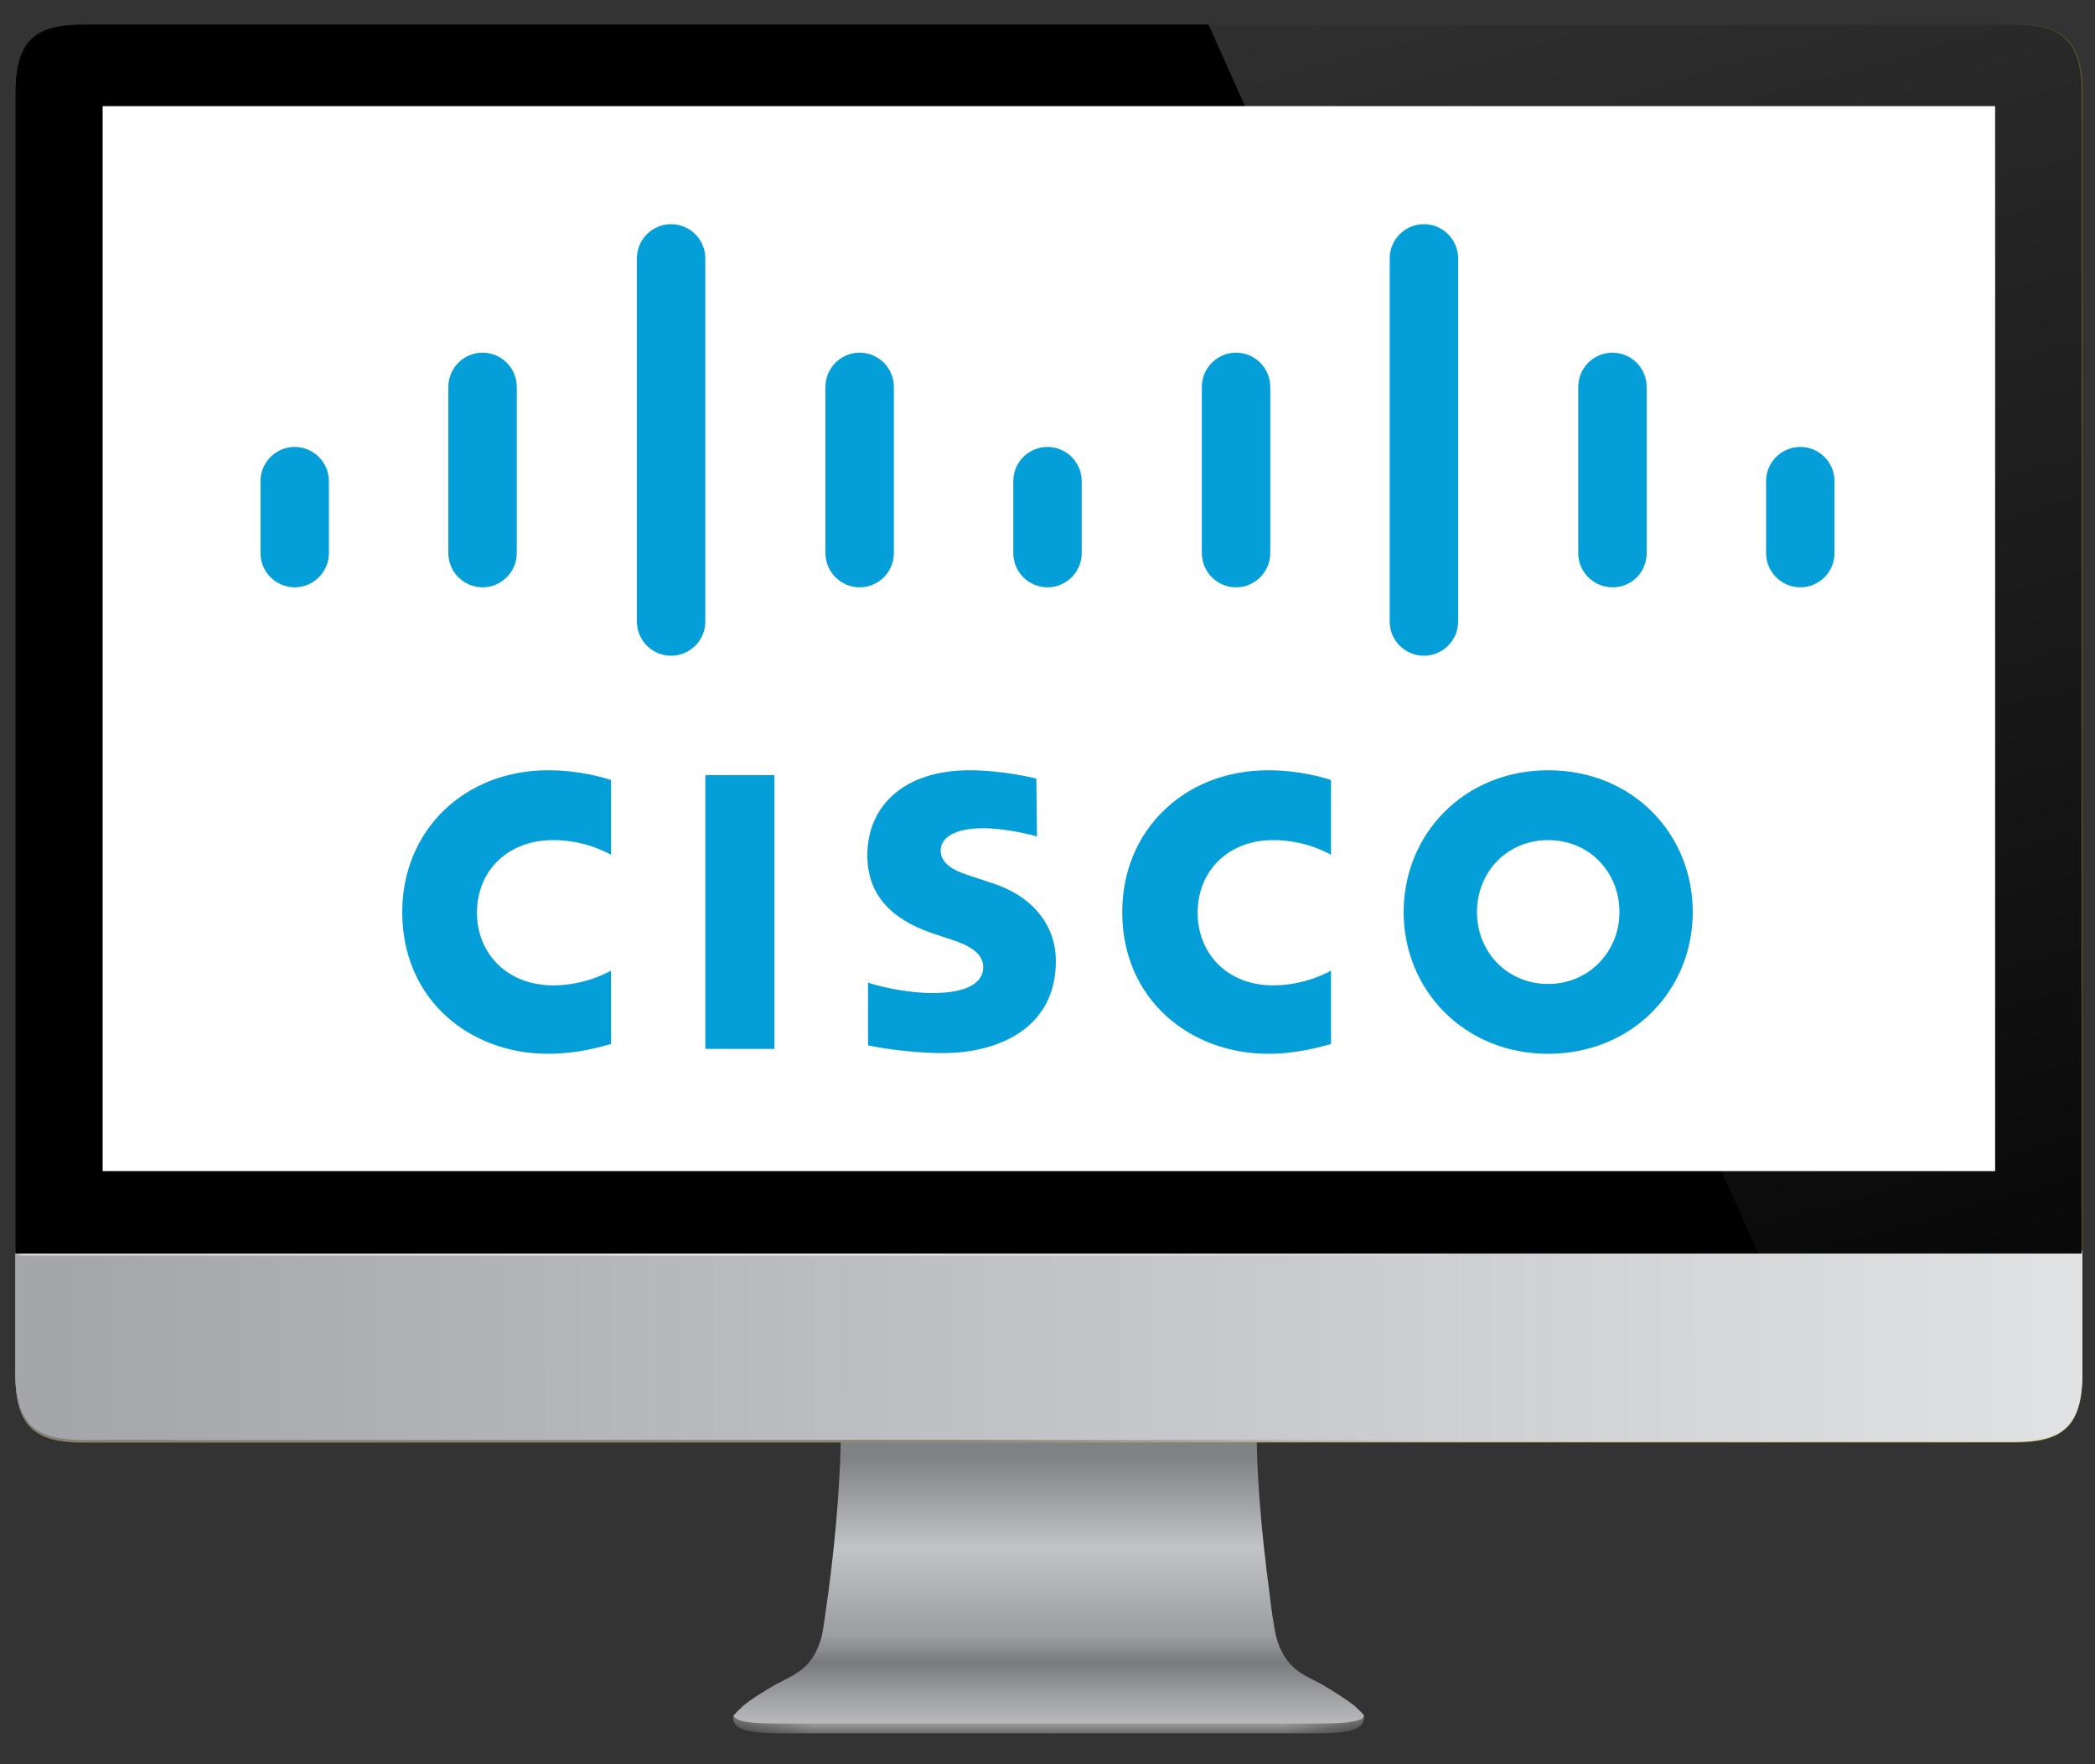 <?xml version="1.0" encoding="utf-8"?>
<!-- Generator: Adobe Illustrator 25.1.0, SVG Export Plug-In . SVG Version: 6.00 Build 0)  -->
<svg version="1.1"
	 id="svg2" inkscape:version="0.48.2 r9819" sodipodi:docname="iMac.svg" xmlns:cc="http://creativecommons.org/ns#" xmlns:dc="http://purl.org/dc/elements/1.1/" xmlns:inkscape="http://www.inkscape.org/namespaces/inkscape" xmlns:rdf="http://www.w3.org/1999/02/22-rdf-syntax-ns#" xmlns:sodipodi="http://sodipodi.sourceforge.net/DTD/sodipodi-0.dtd" xmlns:svg="http://www.w3.org/2000/svg"
	 xmlns="http://www.w3.org/2000/svg" xmlns:xlink="http://www.w3.org/1999/xlink" x="0px" y="0px" viewBox="0 0 300 252.6"
	 style="enable-background:new 0 0 300 252.6;" xml:space="preserve">
<rect x="0" y="0" width="300" height="252.6" fill="#333333" stroke="none"/>
<style type="text/css">
	.st0{fill:url(#path3928_2_);}
	.st1{clip-path:url(#SVGID_2_);fill:url(#rect3941_2_);}
	.st2{fill:url(#path3928-8_2_);}
	.st3{clip-path:url(#SVGID_4_);fill:url(#rect3941-5_2_);}
	.st4{fill:url(#path3002_2_);}
	.st5{fill:#C9A700;fill-opacity:0.489;}
	.st6{fill:url(#path4382_2_);}
	.st7{fill:url(#path4493_2_);}
	.st8{fill:url(#path4497_2_);}
	.st9{fill:url(#rect4398_2_);}
	.st10{fill:url(#rect4398-8_2_);}
	.st11{fill:#FFFFFF;}
	.st12{clip-path:url(#SVGID_6_);fill:url(#path4516_2_);}
	.st13{fill:#049FD9;}
</style>
<g>
	<g id="layer2_1_" transform="translate(-340.001,-22.001)">
		<g id="layer5_1_">
			
				<linearGradient id="path3928_2_" gradientUnits="userSpaceOnUse" x1="1827.6" y1="1156.61" x2="1827.6" y2="1160.207" gradientTransform="matrix(1 0 0 1 -1360.003 -890)">
				<stop  offset="0" style="stop-color:#E6E6E8"/>
				<stop  offset="1" style="stop-color:#6E6E6E"/>
			</linearGradient>
			<path id="path3928_1_" inkscape:connector-curvature="0" class="st0" d="M445,267.6c-0.1,1.7,0.9,2.7,7.6,2.6h37.6v-3.6
				L445,267.6z"/>
			<g>
				<g>
					<g>
						<g>
							<defs>
								<path id="SVGID_1_" d="M445,267.6c-0.1,1.7,0.9,2.7,7.6,2.6h37.6v-3.6L445,267.6z"/>
							</defs>
							<clipPath id="SVGID_2_">
								<use xlink:href="#SVGID_1_"  style="overflow:visible;"/>
							</clipPath>
							
								<linearGradient id="rect3941_2_" gradientUnits="userSpaceOnUse" x1="1649.603" y1="1130.855" x2="1657.896" y2="1130.855" gradientTransform="matrix(1.42 0 0 1 -1897.602 -862.655)">
								<stop  offset="0" style="stop-color:#000000;stop-opacity:0.392"/>
								<stop  offset="1" style="stop-color:#000000;stop-opacity:0"/>
							</linearGradient>
							<rect id="rect3941_1_" x="445" y="265.2" class="st1" width="11.8" height="6"/>
						</g>
					</g>
				</g>
			</g>
		</g>
		<g id="layer6_1_">
			
				<linearGradient id="path3928-8_2_" gradientUnits="userSpaceOnUse" x1="2109.3" y1="1156.61" x2="2109.3" y2="1160.207" gradientTransform="matrix(-1 0 0 1 2622.003 -890)">
				<stop  offset="0" style="stop-color:#E6E6E8"/>
				<stop  offset="1" style="stop-color:#6E6E6E"/>
			</linearGradient>
			<path id="path3928-8_1_" inkscape:connector-curvature="0" class="st2" d="M535.3,267.6c0.1,1.7-0.9,2.7-7.6,2.6h-37.6v-3.6
				L535.3,267.6z"/>
			<g>
				<g>
					<g>
						<g>
							<defs>
								<path id="SVGID_3_" d="M535.3,267.6c0.1,1.7-0.9,2.7-7.6,2.6h-37.6v-3.6L535.3,267.6z"/>
							</defs>
							<clipPath id="SVGID_4_">
								<use xlink:href="#SVGID_3_"  style="overflow:visible;"/>
							</clipPath>
							
								<linearGradient id="rect3941-5_2_" gradientUnits="userSpaceOnUse" x1="1847.899" y1="1130.855" x2="1856.191" y2="1130.855" gradientTransform="matrix(-1.42 0 0 1 3159.602 -862.655)">
								<stop  offset="0" style="stop-color:#000000;stop-opacity:0.392"/>
								<stop  offset="1" style="stop-color:#000000;stop-opacity:0"/>
							</linearGradient>
							<rect id="rect3941-5_1_" x="523.6" y="265.2" class="st3" width="11.8" height="6"/>
						</g>
					</g>
				</g>
			</g>
		</g>
		<g id="layer3_1_">
			
				<linearGradient id="path3002_2_" gradientUnits="userSpaceOnUse" x1="2115.109" y1="1120.63" x2="2115.109" y2="1158.726" gradientTransform="matrix(1 0 0 1 -1624.909 -890)">
				<stop  offset="0" style="stop-color:#808185"/>
				<stop  offset="0.341" style="stop-color:#C2C3C7"/>
				<stop  offset="0.673" style="stop-color:#9C9DA1"/>
				<stop  offset="0.774" style="stop-color:#7A7B7F"/>
				<stop  offset="0.912" style="stop-color:#A2A3A7"/>
				<stop  offset="1" style="stop-color:#B8B9BD"/>
			</linearGradient>
			<path id="path3002_1_" inkscape:connector-curvature="0" class="st4" d="M490.2,221.8l-29.8,0.9c0.2,8.7-0.6,18.5-1.8,27.5
				c-0.3,1.9-0.5,3.9-0.9,6c-0.6,2.3-1.5,3.7-2.8,4.8c-1.1,0.9-2.5,1.5-3.8,2.2c-1.9,1.1-3.5,2.1-4.6,3c-0.4,0.4-0.9,0.8-1.3,1.3
				c-0.1,0.1-0.1,0.2-0.1,0.2c0,0.3,0.4,0.4,0.7,0.6c1.1,0.4,3.1,0.5,5.6,0.5c1.3,0,2.9,0,4.4,0h34.4h34.4c1.5,0,3.1,0,4.4,0
				c2.5,0,4.5-0.1,5.6-0.5c0.3-0.1,0.7-0.3,0.7-0.6c0-0.1,0-0.1-0.1-0.2c-0.4-0.5-0.9-0.9-1.3-1.3c-1.1-0.8-2.7-1.9-4.6-3
				c-1.3-0.7-2.7-1.3-3.8-2.2c-1.3-1.1-2.2-2.5-2.8-4.8c-0.4-2-0.7-4.1-0.9-6c-1.2-8.9-2.1-18.7-1.8-27.5L490.2,221.8z"/>
		</g>
		<g id="g3913_1_">
		</g>
	</g>
	<g id="layer9_1_" transform="translate(-340.001,-22.001)">
		<path id="rect4316_1_" inkscape:connector-curvature="0" class="st5" d="M352,25.5c-6.8,0-9.8,2.1-9.8,9.8v10.2v156v7.1v10.2
			c0,7.7,3,9.8,9.8,9.8h21h1.6H608h20.4c6.8,0,9.8-2.1,9.8-9.8v-17.3v-156V35.3c0-7.7-3-9.8-9.8-9.8h-21h-1.6H372.4H352z"/>
	</g>
	<g id="g4380_1_" transform="translate(-340.001,-22.001)">
		
			<linearGradient id="path4382_2_" gradientUnits="userSpaceOnUse" x1="1707.895" y1="1105.125" x2="1998.221" y2="1104.756" gradientTransform="matrix(1 0 0 1 -1360.003 -890)">
			<stop  offset="0" style="stop-color:#A5A6AA"/>
			<stop  offset="1" style="stop-color:#E1E2E4"/>
		</linearGradient>
		<path id="path4382_1_" inkscape:connector-curvature="0" class="st6" d="M342.2,201.4v7.1v10.2c0,7.7,3,9.8,9.8,9.8h21h1.6H608
			h20.4c6.8,0,9.8-2.1,9.8-9.8v-17.3H342.2z"/>
	</g>
	<g id="g4491_1_" transform="translate(-340.001,-22.001)">
		
			<linearGradient id="path4493_2_" gradientUnits="userSpaceOnUse" x1="1835.133" y1="1104.95" x2="1905.912" y2="1104.95" gradientTransform="matrix(1 0 0 1 -1360.003 -890)">
			<stop  offset="0" style="stop-color:#808080"/>
			<stop  offset="1" style="stop-color:#808080;stop-opacity:0"/>
		</linearGradient>
		<path id="path4493_1_" inkscape:connector-curvature="0" class="st7" d="M342.2,201.4v7.1v10.2c0,7.7,3,9.8,9.8,9.8h21h1.6H608
			h20.4c6.8,0,9.8-2.1,9.8-9.8v-17.3H342.2z"/>
	</g>
	<g id="g4495_1_" transform="translate(-340.001,-22.001)">
		
			<linearGradient id="path4497_2_" gradientUnits="userSpaceOnUse" x1="1707.894" y1="1104.825" x2="1998.221" y2="1104.456" gradientTransform="matrix(1 0 0 1 -1360.003 -890)">
			<stop  offset="0" style="stop-color:#A5A6AA"/>
			<stop  offset="1" style="stop-color:#E1E2E4"/>
		</linearGradient>
		<path id="path4497_1_" inkscape:connector-curvature="0" class="st8" d="M342.2,201.1v7.1v10.2c0,7.7,3,9.8,9.8,9.8h21h1.6H608
			h20.4c6.8,0,9.8-2.1,9.8-9.8v-17.3H342.2z"/>
	</g>
	<g id="layer11_1_" transform="translate(-340.001,-22.001)">
		
			<linearGradient id="rect4398_2_" gradientUnits="userSpaceOnUse" x1="1702.203" y1="1098.17" x2="1805.003" y2="1098.17" gradientTransform="matrix(1 0 0 1 -1360.003 -896.57)">
			<stop  offset="0" style="stop-color:#D5D5D7;stop-opacity:0"/>
			<stop  offset="9.579180e-03" style="stop-color:#D5D5D7"/>
			<stop  offset="1" style="stop-color:#E6E6E6"/>
		</linearGradient>
		<rect id="rect4398_1_" x="342.2" y="201.4" class="st9" width="102.8" height="0.4"/>
		
			<linearGradient id="rect4398-8_2_" gradientUnits="userSpaceOnUse" x1="1500.321" y1="1098.17" x2="1603.121" y2="1098.17" gradientTransform="matrix(-1 0 0 1 2048.121 -896.57)">
			<stop  offset="0" style="stop-color:#D5D5D7;stop-opacity:0"/>
			<stop  offset="9.579180e-03" style="stop-color:#D5D5D7"/>
			<stop  offset="1" style="stop-color:#E6E6E6"/>
		</linearGradient>
		<rect id="rect4398-8_1_" x="445" y="201.4" class="st10" width="102.8" height="0.4"/>
	</g>
	<g id="g4376_1_" transform="translate(-340.001,-22.001)">
		<path id="path4378_1_" inkscape:connector-curvature="0" d="M352,25.5c-6.8,0-9.8,2.1-9.8,9.8v10.2v156h295.9v-156V35.3
			c0-7.7-3-9.8-9.8-9.8h-21h-1.6H372.4H352z"/>
	</g>
	<g id="layer14_1_" transform="translate(-340.001,-22.001)">
		<rect id="rect4535_1_" x="354.7" y="37.2" class="st11" width="271" height="152.5"/>
	</g>
	<g id="layer13_1_" transform="translate(-340.001,-22.001)">
		<g>
			<g>
				<g>
					<g>
						<defs>
							<path id="SVGID_5_" d="M352,25.5c-6.8,0-9.8,2.1-9.8,9.8v10.2v156h295.9v-156V35.3c0-7.7-3-9.8-9.8-9.8h-21h-1.6H372.4H352z"
								/>
						</defs>
						<clipPath id="SVGID_6_">
							<use xlink:href="#SVGID_5_"  style="overflow:visible;"/>
						</clipPath>
						
							<linearGradient id="path4516_2_" gradientUnits="userSpaceOnUse" x1="1941.763" y1="882.666" x2="2011.914" y2="1132.897" gradientTransform="matrix(1 0 0 1 -1360.003 -890)">
							<stop  offset="0" style="stop-color:#FFFFFF;stop-opacity:0.196"/>
							<stop  offset="1" style="stop-color:#FFFFFF;stop-opacity:0"/>
						</linearGradient>
						<path id="path4516_1_" inkscape:connector-curvature="0" class="st12" d="M512.2,23.6l99.6,222.6l52.5,3.3l1-237.9L512.2,23.6
							z"/>
					</g>
				</g>
			</g>
		</g>
	</g>
</g>
<sodipodi:namedview  bordercolor="#666666" borderopacity="1" gridtolerance="10" guidetolerance="10" id="namedview3857" inkscape:current-layer="svg2" inkscape:cx="1059.1305" inkscape:cy="261.84961" inkscape:pageopacity="0" inkscape:pageshadow="2" inkscape:window-height="988" inkscape:window-maximized="1" inkscape:window-width="1680" inkscape:window-x="-8" inkscape:window-y="-8" inkscape:zoom="1.4230524" objecttolerance="10" pagecolor="#ffffff" showgrid="false">
	</sodipodi:namedview>
<g id="layer12" transform="translate(0,-45.3)">
</g>
<path id="logo" class="st13" d="M262.7,68.9c0-2.7-2.2-4.9-4.9-4.9c-2.7,0-4.9,2.2-4.9,4.9v10.3c0,2.7,2.2,4.9,4.9,4.9
	c2.7,0,4.9-2.2,4.9-4.9V68.9z M235.8,55.4c0-2.7-2.2-4.9-4.9-4.9s-4.9,2.2-4.9,4.9v23.8c0,2.7,2.2,4.9,4.9,4.9
	c2.8,0,4.9-2.2,4.9-4.9C235.8,79.2,235.8,55.4,235.8,55.4z M208.8,37c0-2.7-2.2-4.9-4.9-4.9c-2.7,0-4.9,2.2-4.9,4.9v52
	c0,2.7,2.2,4.9,4.9,4.9c2.7,0,4.9-2.2,4.9-4.9V37z M181.9,55.4c0-2.7-2.2-4.9-4.9-4.9c-2.7,0-4.9,2.2-4.9,4.9v23.8
	c0,2.7,2.2,4.9,4.9,4.9c2.7,0,4.9-2.2,4.9-4.9C181.9,79.2,181.9,55.4,181.9,55.4z M154.9,68.9c0-2.7-2.2-4.9-4.9-4.9
	c-2.7,0-4.9,2.2-4.9,4.9v10.3c0,2.7,2.2,4.9,4.9,4.9c2.7,0,4.9-2.2,4.9-4.9C154.9,79.2,154.9,68.9,154.9,68.9z M128,55.4
	c0-2.7-2.2-4.9-4.9-4.9s-4.9,2.2-4.9,4.9v23.8c0,2.7,2.2,4.9,4.9,4.9s4.9-2.2,4.9-4.9C128,79.2,128,55.4,128,55.4z M101,37
	c0-2.7-2.2-4.9-4.9-4.9s-4.9,2.2-4.9,4.9v52c0,2.7,2.2,4.9,4.9,4.9s4.9-2.2,4.9-4.9V37z M74,55.4c0-2.7-2.2-4.9-4.9-4.9
	s-4.9,2.2-4.9,4.9v23.8c0,2.7,2.2,4.9,4.9,4.9s4.9-2.2,4.9-4.9V55.4z M47.1,68.9c0-2.7-2.2-4.9-4.9-4.9c-2.7,0-4.9,2.2-4.9,4.9v10.3
	c0,2.7,2.2,4.9,4.9,4.9c2.7,0,4.9-2.2,4.9-4.9V68.9L47.1,68.9z M148.4,111.5c-0.3-0.1-4.8-1.2-9.6-1.2c-9.1,0-14.6,4.9-14.6,12.2
	c0,6.5,4.6,9.7,10.1,11.4c0.6,0.2,1.5,0.5,2.1,0.7c2.4,0.8,4.4,1.9,4.4,3.9c0,2.2-2.3,3.7-7.2,3.7c-4.3,0-8.5-1.2-9.3-1.5v9
	c0.5,0.1,5.4,1.1,10.7,1.1c7.6,0,16.2-3.3,16.2-13.2c0-4.7-2.9-9.2-9.3-11.2l-2.7-0.9c-1.6-0.5-4.5-1.4-4.5-3.7
	c0-1.9,2.1-3.2,6.1-3.2c3.4,0,7.6,1.1,7.7,1.2L148.4,111.5L148.4,111.5z M231.9,130.6c0,5.7-4.4,10.3-10.2,10.3
	c-5.9,0-10.2-4.6-10.2-10.3c0-5.7,4.3-10.3,10.2-10.3C227.6,120.3,231.9,124.9,231.9,130.6 M221.7,110.3c-12,0-20.7,9.1-20.7,20.3
	c0,11.2,8.7,20.3,20.7,20.3c12,0,20.7-9.1,20.7-20.3C242.4,119.4,233.8,110.3,221.7,110.3 M87.5,111.7c-0.9-0.3-4.4-1.4-9-1.4
	c-12,0-20.9,8.6-20.9,20.3c0,12.6,9.7,20.3,20.9,20.3c4.4,0,7.8-1.1,9-1.4v-10.5c-0.4,0.2-3.7,2.1-8.3,2.1
	c-6.6,0-10.9-4.6-10.9-10.4c0-6,4.4-10.4,10.9-10.4c4.7,0,7.9,1.9,8.3,2.1V111.7z M190.6,111.7c-0.9-0.3-4.4-1.4-9-1.4
	c-12,0-20.9,8.6-20.9,20.3c0,12.6,9.8,20.3,20.9,20.3c4.4,0,7.8-1.1,9-1.4v-10.5c-0.4,0.2-3.7,2.1-8.3,2.1
	c-6.6,0-10.8-4.6-10.8-10.4c0-6,4.4-10.4,10.8-10.4c4.7,0,7.9,1.9,8.3,2.1V111.7z M110.9,150.2H101V111h9.9V150.2z"/>
</svg>

